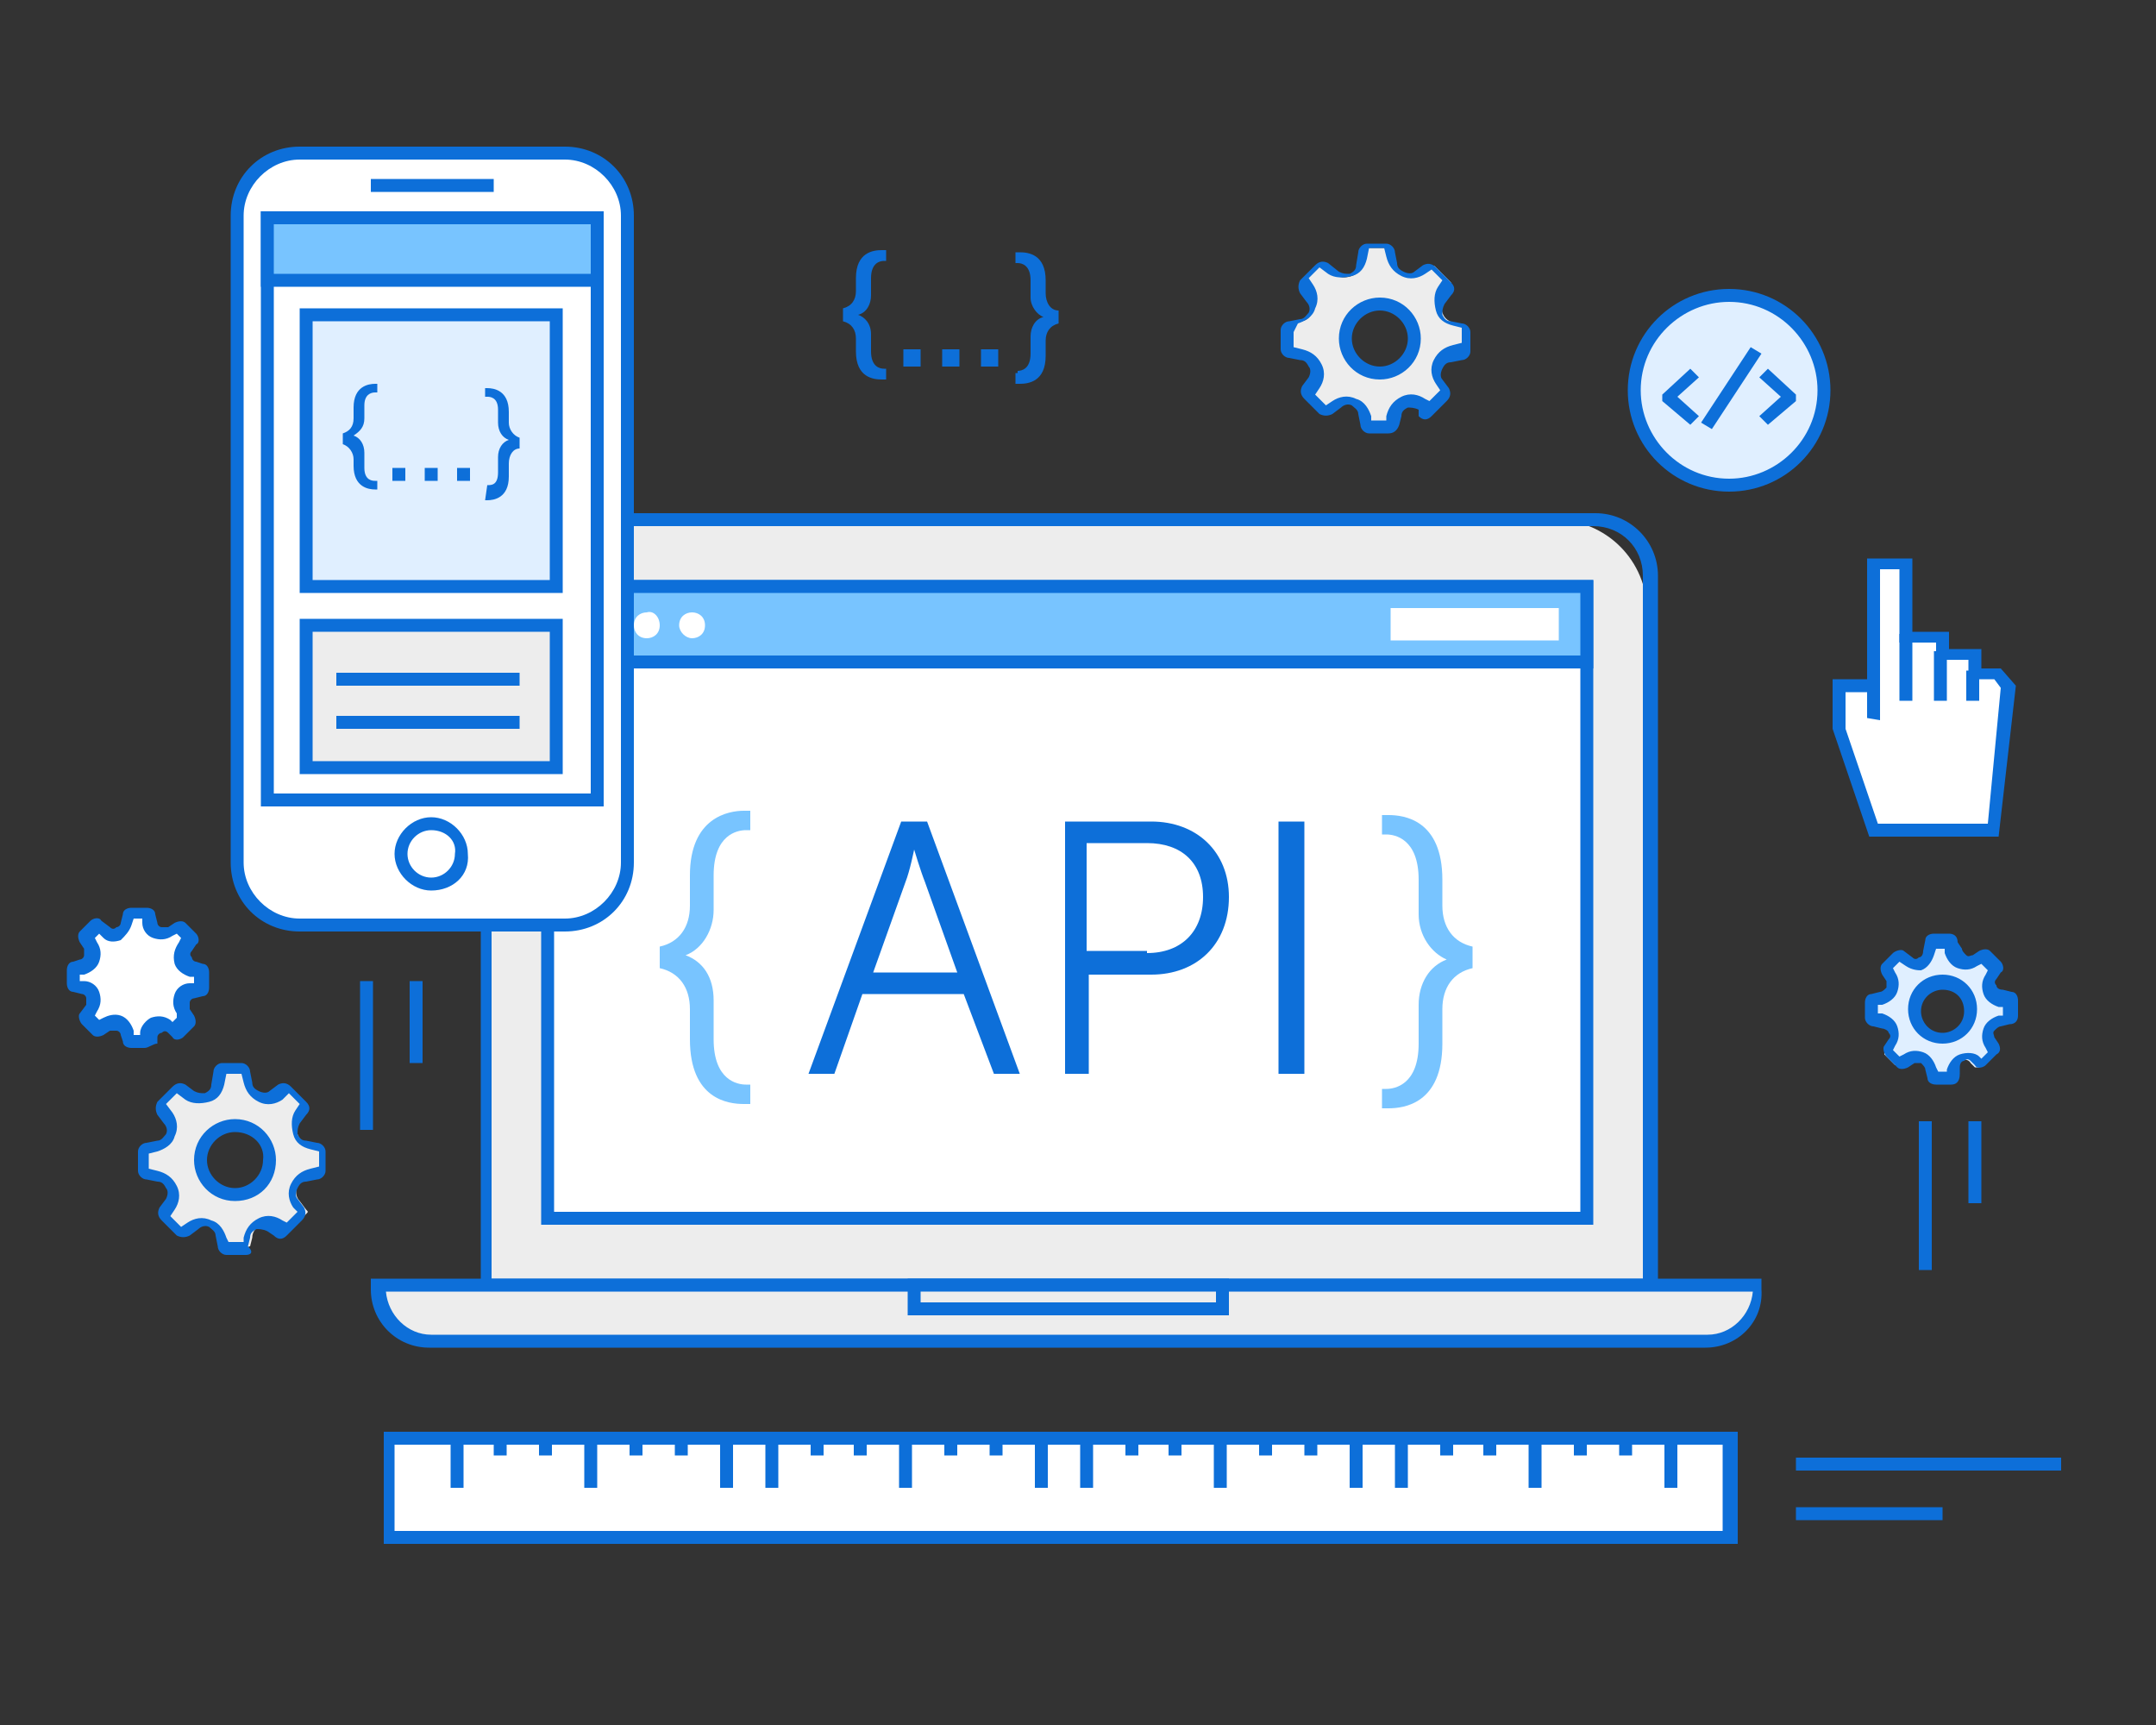 <svg id="Layer_1" xmlns="http://www.w3.org/2000/svg" viewBox="0 0 100 80"><rect x="0" y="0" width="100" height="80" fill="#333333" stroke="none"/><style>.st0{fill:#0d6fd9}.st1{fill:#fff}.st2{fill:#ededed}.st3{fill:#78c4ff}.st4{fill:#e0efff}.st5{fill:#fff;stroke:#3c454e;stroke-miterlimit:10}</style><path class="st0" d="M83.3 67.6h12.3v.6H83.3zm0 2.3h6.8v.6h-6.8zM16.7 45.5h.6v6.9h-.6zm2.3 0h.6v3.8H19zM89 52h.6v6.9H89zm2.3 0h.6v3.8h-.6z"/><path class="st1" d="M18.1 66.6h62.2v4.6H18.1z"/><path class="st0" d="M80.5 71.6H17.8v-5.2h62.8v5.2zM18.3 71h61.6v-4H18.3v4z"/><path class="st0" d="M20.9 66.6h.6V69h-.6zm6.2 0h.6V69h-.6zm-4.2 0h.6v.9h-.6zm2.1 0h.6v.9H25zm8.4 0h.6V69h-.6zm-4.2 0h.6v.9h-.6zm2.1 0h.6v.9h-.6zm4.2 0h.6V69h-.6zm6.2 0h.6V69h-.6zm-4.1 0h.6v.9h-.6zm2 0h.6v.9h-.6zm8.4 0h.6V69H48zm-4.2 0h.6v.9h-.6zm2.1 0h.6v.9h-.6zm4.2 0h.6V69h-.6zm6.2 0h.6V69h-.6zm-4.1 0h.6v.9h-.6zm2 0h.6v.9h-.6zm8.4 0h.6V69h-.6zm-4.2 0h.6v.9h-.6zm2.1 0h.6v.9h-.6zm4.2 0h.6V69h-.6zm6.2 0h.6V69h-.6zm-4.1 0h.6v.9h-.6zm2 0h.6v.9h-.6zm8.4 0h.6V69h-.6zm-4.2 0h.6v.9H73zm2.1 0h.6v.9h-.6z"/><path class="st2" d="M76.5 59.6h-54V28.4c0-2.4 2-4.3 4.3-4.3h45.3c2.4 0 4.3 1.9 4.3 4.3v31.2z"/><path class="st0" d="M76.8 59.9H22.3V26.7c0-1.6 1.3-2.9 2.9-2.9H74c1.6 0 2.9 1.3 2.9 2.9v33.2zm-54-.6h53.4V26.7c0-1.3-1-2.3-2.3-2.3H25.1c-1.3 0-2.3 1-2.3 2.3v32.6z"/><path class="st1" d="M25.4 27.2h48.2v29.3H25.4z"/><path class="st0" d="M73.9 56.8H25.1V26.9h48.8v29.9zm-48.2-.6h47.6V27.5H25.7v28.7z"/><path class="st2" d="M78.9 62.2H20.1c-1.4 0-2.6-1.1-2.6-2.6h63.9c.1 1.4-1.1 2.6-2.5 2.6z"/><path class="st0" d="M79.1 62.5H19.9c-1.5 0-2.7-1.2-2.7-2.7v-.5h64.5v.5c.1 1.5-1.1 2.7-2.6 2.7zm-61.2-2.6c.1 1.1 1 2 2.1 2h59.2c1.1 0 2-.9 2.1-2H17.9z"/><path class="st2" d="M42.4 59.6h14.3v1.1H42.4z"/><path class="st0" d="M57 61H42.1v-1.7H57V61zm-14.3-.6h13.7v-.5H42.7v.5z"/><path class="st3" d="M25.4 27.2h48.2v3.5H25.4z"/><path class="st0" d="M73.9 31H25.1v-4.1h48.8V31zm-48.2-.6h47.6v-2.9H25.7v2.9z"/><path class="st1" d="M64.5 28.2h7.8v1.5h-7.8zm-31.8.8c0 .4-.3.6-.6.6s-.6-.3-.6-.6c0-.4.3-.6.6-.6s.6.2.6.6zm-2.1 0c0 .4-.3.6-.6.6-.4 0-.6-.3-.6-.6 0-.4.3-.6.6-.6.3-.1.6.2.6.6zm-2.1 0c0 .4-.3.6-.6.6-.4 0-.6-.3-.6-.6 0-.4.3-.6.6-.6.3-.1.6.2.6.6z"/><path class="st3" d="M32 46.8c0-1-.5-1.7-1.4-1.9v-1c.9-.2 1.4-.9 1.4-1.9v-1.4c0-2.7 1.8-3 2.5-3h.3v.9h-.2c-.4 0-1.5.2-1.5 2.1v1.6c0 .9-.5 1.8-1.3 2.1.8.3 1.3 1 1.3 2.1v1.8c0 1.9 1.1 2.1 1.5 2.1h.2v.9h-.3c-.7 0-2.5-.2-2.5-3v-1.4z"/><path class="st0" d="M41.8 38.1H43l4.3 11.7h-1.2l-1.4-3.7H40l-1.3 3.7h-1.2l4.3-11.7zm2.6 7l-1.5-4.2c-.2-.5-.5-1.5-.5-1.5s-.2 1-.4 1.5l-1.5 4.2h3.9zm4.9-7h4.1c2.1 0 3.6 1.4 3.6 3.5 0 2.2-1.5 3.6-3.6 3.6h-2.9v4.6h-1.1V38.1zm3.9 6.1c1.6 0 2.6-1 2.6-2.6s-1-2.5-2.6-2.5h-2.8v5h2.8zm6.1-6.1h1.2v11.7h-1.2V38.1z"/><path class="st3" d="M64.3 50.5c.4 0 1.5-.2 1.5-2.1v-1.8c0-1 .5-1.8 1.3-2.1-.7-.3-1.3-1.1-1.3-2.1v-1.6c0-1.9-1.1-2.1-1.5-2.1h-.2v-.9h.3c.7 0 2.5.2 2.5 3V42c0 1 .5 1.7 1.4 1.9v1c-.9.2-1.4.9-1.4 1.9v1.6c0 2.8-1.8 3-2.5 3h-.3v-.9h.2z"/><path class="st1" d="M26.3 42.9H13.8c-1.6 0-2.9-1.3-2.9-2.9V10c0-1.6 1.3-2.9 2.9-2.9h12.4c1.6 0 2.9 1.3 2.9 2.9v30.1c0 1.6-1.3 2.8-2.8 2.8z"/><path class="st0" d="M26.2 43.2H13.9c-1.8 0-3.2-1.4-3.2-3.2V10c0-1.8 1.4-3.2 3.2-3.2h12.3c1.8 0 3.2 1.4 3.2 3.2v30c0 1.8-1.4 3.2-3.2 3.2zM13.9 7.4c-1.4 0-2.6 1.2-2.6 2.6v30c0 1.4 1.2 2.6 2.6 2.6h12.3c1.4 0 2.6-1.2 2.6-2.6V10c0-1.4-1.2-2.6-2.6-2.6H13.9z"/><path class="st1" d="M12.4 10.1h15.3v27H12.4z"/><path class="st0" d="M28 37.4H12.1V9.8H28v27.6zm-15.3-.6h14.7V10.4H12.7v26.4z"/><circle class="st1" cx="20" cy="39.6" r="1.4"/><path class="st0" d="M20 41.3c-.9 0-1.7-.8-1.7-1.7 0-.9.8-1.7 1.7-1.7.9 0 1.7.8 1.7 1.7.1 1-.7 1.7-1.7 1.7zm0-2.8c-.6 0-1.1.5-1.1 1.1 0 .6.5 1.1 1.1 1.1.6 0 1.1-.5 1.1-1.1.1-.6-.4-1.1-1.1-1.1zM17.2 8.3h5.7v.6h-5.7z"/><path class="st3" d="M12.4 10.1h15.3V13H12.4z"/><path class="st0" d="M28 13.3H12.1V9.8H28v3.5zm-15.3-.6h14.7v-2.3H12.7v2.3z"/><path class="st4" d="M14.2 14.6h11.6v12.5H14.2z"/><path class="st0" d="M26.1 27.5H13.9V14.3h12.2v13.2zm-11.6-.6h11v-12h-11v12z"/><path class="st2" d="M14.2 29h11.6v6.6H14.2z"/><path class="st0" d="M26.1 35.9H13.9v-7.2h12.2v7.2zm-11.6-.6h11v-6h-11v6z"/><path class="st0" d="M15.6 31.2h8.5v.6h-8.5zm0 2h8.5v.6h-8.5z"/><path class="st1" d="M90 29.5v.7h1.5v.9h1l.5.7-.6 6.7h-5.5l-1.6-4.8v-2h1.5V33h.1v-6.9h1.5v3.4z"/><path class="st0" d="M92.7 38.8h-6l-1.7-5v-2.3h1.6v-5.6h2.1v3.4h1.7v.8h1.5v.9h.9l.7.8-.8 7zm-5.6-.6h5.1l.6-6.3-.3-.4h-1.2v-.9h-1.5v-.8h-1.7v-3.4h-.9v7l-.6-.1v-1.2h-1v1.7l1.5 4.4z"/><path class="st0" d="M88.1 29.4h.6v3.1h-.6zm1.6.8h.6v2.3h-.6zm1.5.9h.6v1.4h-.6z"/><path class="st4" d="M84.6 18.1c0 2.4-2 4.4-4.4 4.4-2.4 0-4.4-2-4.4-4.4 0-2.4 2-4.4 4.4-4.4 2.4 0 4.4 2 4.4 4.4z"/><path class="st0" d="M80.2 22.8c-2.6 0-4.7-2.1-4.7-4.7s2.1-4.7 4.7-4.7 4.7 2.1 4.7 4.7-2.1 4.7-4.7 4.7zm0-8.8c-2.2 0-4.1 1.8-4.1 4.1 0 2.2 1.8 4.1 4.1 4.1 2.2 0 4.1-1.8 4.1-4.1 0-2.2-1.8-4.1-4.1-4.1z"/><path class="st0" d="M78.4 17.1l.4.4-1 .9 1 .9-.4.4-1.3-1.1v-.3l1.3-1.2zm.5 2.5l2.3-3.5.5.3-2.3 3.5-.5-.3zm4.4-1.3v.3L82 19.7l-.4-.4 1-.9-1-.9.4-.4 1.3 1.2z"/><path class="st2" d="M14.9 53.2l-.5-.1c-.3-.1-.5-.2-.6-.5-.1-.3-.1-.6.1-.8l.3-.4v-.2l-.7-.7c-.1-.1-.1-.1-.2 0l-.4.3c-.2.2-.5.2-.8.1-.3-.1-.5-.4-.5-.6l-.1-.5c0-.1-.1-.1-.2-.1h-.9c-.1 0-.1.1-.2.1l-.1.6c-.1.3-.2.5-.5.6-.2 0-.5 0-.7-.2l-.5-.4h-.2l-.7.7c-.1.1-.1.1 0 .2l.3.4c.1.3.2.6.1.9-.1.3-.3.5-.6.5l-.5.1c-.1 0-.1.1-.1.2v.9c0 .1.1.1.1.2l.5.1c.3 0 .5.2.6.5.1.2.1.5 0 .7l-.3.4v.2l.7.7c.1.1.1.1.2 0l.4-.3c.2-.2.5-.2.8-.1.3.1.5.3.5.6l.1.5c0 .1.1.1.2.1h.9c.1 0 .1-.1.2-.1l.1-.4c0-.3.2-.5.5-.7.3-.1.6-.1.8.1l.3.2h.2l.7-.7c.1-.1.1-.1 0-.2l-.3-.4c-.2-.2-.2-.5-.1-.8.1-.3.4-.5.6-.5l.5-.1c.1 0 .1-.1.1-.2v-.9c0 .1 0 0-.1 0zm-4 2.2c-.9 0-1.6-.7-1.6-1.6s.7-1.6 1.6-1.6c.9 0 1.6.7 1.6 1.6s-.7 1.6-1.6 1.6z"/><path class="st0" d="M11.4 58.2h-.9c-.2 0-.4-.2-.4-.4l-.1-.5c0-.2-.2-.3-.3-.4-.2-.1-.4 0-.5.1l-.4.3c-.2.1-.4.1-.6 0l-.7-.7c-.2-.2-.2-.4-.1-.6l.3-.4c.1-.2.1-.4 0-.5-.1-.2-.2-.3-.4-.3l-.5-.1c-.2 0-.4-.2-.4-.4v-.9c0-.2.2-.4.4-.4l.5-.1c.2 0 .3-.2.4-.3.1-.2 0-.4-.1-.5l-.3-.4c-.1-.2-.1-.4 0-.6l.7-.7c.2-.2.4-.2.6-.1l.4.3c.2.1.3.1.5.1.2-.1.3-.2.3-.4l.1-.6c0-.2.2-.4.4-.4h.9c.2 0 .4.2.4.4l.1.5c0 .2.1.3.3.4.2.1.4.1.5 0l.4-.3c.2-.1.4-.1.6.1l.7.7c.2.2.2.4 0 .6l-.3.4c-.1.2-.1.3-.1.5.1.2.2.3.4.3l.5.1c.2 0 .4.2.4.4v.9c0 .2-.2.4-.4.4l-.5.1c-.2 0-.3.1-.4.3-.1.2-.1.4 0 .5l.3.4c.1.2.1.4-.1.6l-.7.7c-.2.2-.4.2-.6 0l-.3-.2c-.2-.1-.4-.1-.5-.1-.2.1-.3.2-.3.4l-.1.4c.3.3.1.4-.1.4zm-.2-.4zm-.6-.2h.7v-.2c.1-.4.3-.7.7-.9.4-.2.8-.1 1.1.1l.2.1.5-.5-.2-.2c-.2-.3-.3-.7-.1-1.1.2-.4.5-.6.9-.7l.4-.1v-.7l-.4-.1c-.4-.1-.7-.3-.8-.7-.1-.4-.1-.8.1-1.1l.2-.3-.5-.5-.3.3c-.3.2-.7.3-1.1.1-.4-.2-.6-.5-.7-.9l-.1-.4h-.7l-.1.5c-.1.4-.3.7-.7.8-.4.1-.8.1-1.1-.1l-.4-.3-.5.5.3.4c.2.3.3.7.1 1.1-.1.4-.5.6-.8.7l-.4.1v.7l.4.1c.4.1.7.3.9.7.2.4.1.8-.1 1.1l-.2.3.5.5.3-.2c.3-.2.7-.3 1.1-.1.4.1.6.5.7.8l.1.2zm-2.3-.7zm5.6-.7zm-5.5-5.5zm2.5 5c-1.1 0-1.9-.9-1.9-1.9 0-1.1.9-1.9 1.9-1.9 1.1 0 1.9.9 1.9 1.9 0 1.1-.8 1.9-1.9 1.9zm0-3.2c-.7 0-1.3.6-1.3 1.3 0 .7.6 1.3 1.3 1.3.7 0 1.3-.6 1.3-1.3.1-.7-.5-1.3-1.3-1.3z"/><path class="st2" d="M67.9 15.1l-.4-.1c-.3-.1-.5-.2-.6-.5-.1-.3-.1-.6.1-.8l.3-.4v-.2l-.7-.7c-.1-.1-.1-.1-.2 0l-.4.2c-.2.2-.5.2-.8.1-.3-.1-.5-.4-.5-.6l-.1-.5c0-.1-.1-.1-.2-.1h-.9c-.1 0-.1.1-.2.1l-.1.6c-.1.3-.2.5-.5.6-.3.1-.6.1-.8-.1l-.5-.4h-.2l-.7.7c-.1.1-.1.1 0 .2l.3.4c.2.2.2.5.1.8-.1.3-.3.5-.6.5l-.5.1c-.1 0-.1.1-.1.2v.9c0 .1.1.1.1.2l.5.1c.3 0 .5.2.6.5.1.3.1.6-.1.8l-.3.4v.2l.7.7c.1.1.1.1.2 0l.4-.3c.2-.2.5-.2.8-.1.3.1.5.3.5.6l.1.5c0 .1.1.1.2.1h.9c.1 0 .1-.1.2-.1l.1-.4c0-.3.2-.5.5-.7.3-.1.6-.1.8.1l.3.2h.2l.7-.7c.1-.1.1-.1 0-.2l-.3-.4c-.2-.2-.2-.5-.1-.8.1-.3.4-.5.6-.5l.5-.1c.1 0 .1-.1.1-.2v-.9c.2.1.1 0 0 0zM64 17.3c-.9 0-1.6-.7-1.6-1.6s.7-1.6 1.6-1.6c.9 0 1.6.7 1.6 1.6s-.7 1.6-1.6 1.6z"/><path class="st0" d="M64.4 20.1h-.9c-.2 0-.4-.2-.4-.4l-.1-.5c0-.2-.2-.3-.3-.4-.2-.1-.4 0-.5.1l-.4.3c-.2.1-.4.1-.6 0l-.7-.7c-.2-.2-.2-.4-.1-.6l.3-.4c.1-.2.1-.4 0-.5-.1-.2-.2-.3-.4-.3l-.5-.1c-.2 0-.4-.2-.4-.4v-.9c0-.2.2-.4.4-.4l.5-.1c.2 0 .3-.2.4-.3.1-.2 0-.4-.1-.5l-.3-.4c-.1-.2-.1-.4 0-.6l.7-.7c.2-.2.4-.2.6-.1l.5.4c.2.1.3.1.5.1.2-.1.3-.2.3-.4l.1-.6c0-.2.2-.4.4-.4h.9c.2 0 .4.2.4.4l.1.5c0 .2.1.3.3.4.2.1.4.1.5 0l.4-.3c.2-.1.4-.1.6.1l.7.7c.2.2.2.4 0 .6l-.3.4c-.1.2-.1.3-.1.5.1.2.2.3.4.3l.5.1c.2 0 .4.2.4.4v.9c0 .2-.2.4-.4.4l-.5.1c-.2 0-.3.1-.4.3-.1.2-.1.4 0 .5l.3.4c.1.2.1.4-.1.6l-.7.7c-.2.2-.4.2-.6 0V19c-.2-.1-.4-.1-.5-.1-.2.1-.3.2-.3.4l-.1.4c-.1.3-.3.4-.5.4zm-.8-.6h.7v-.2c.1-.4.3-.7.7-.9.4-.2.8-.1 1.1.1l.2.1.5-.5-.2-.3c-.2-.3-.3-.7-.1-1.1.2-.4.5-.6.9-.7l.4-.1v-.7l-.4-.1c-.4-.1-.7-.3-.8-.7-.1-.4-.1-.8.1-1.1l.2-.3-.5-.5-.3.2c-.3.2-.7.3-1.1.1-.4-.2-.6-.5-.7-.9l-.1-.4h-.7l-.1.5c-.1.4-.3.7-.7.8-.4.1-.8.1-1.1-.1l-.4-.3-.5.5.2.3c.2.3.3.7.1 1.1-.1.4-.5.6-.8.7l-.2.4v.7l.4.1c.4.1.7.3.9.7.2.4.1.8-.1 1.1l-.2.3.5.5.3-.2c.3-.2.7-.3 1.1-.1.4.1.6.5.7.8v.2zm-2.3-.7zm5.1 0zm.6-5.7zm-5.6-.5zm2.6 5c-1.1 0-1.9-.9-1.9-1.9 0-1.1.9-1.9 1.9-1.9 1.1 0 1.9.9 1.9 1.9 0 1.1-.9 1.9-1.9 1.9zm0-3.2c-.7 0-1.3.6-1.3 1.3 0 .7.6 1.3 1.3 1.3.7 0 1.3-.6 1.3-1.3 0-.7-.6-1.3-1.3-1.3z"/><path class="st4" d="M93.2 46.4l-.4-.1c-.2 0-.4-.2-.5-.4-.1-.2-.1-.4.1-.6l.2-.3v-.2l-.5-.5h-.2l-.3.2c-.2.1-.4.1-.6.1-.2-.1-.4-.3-.4-.5l-.1-.4c0-.1-.1-.1-.1-.1h-.7c-.1 0-.1 0-.1.1l-.1.5c0 .2-.2.4-.4.5-.2.1-.4.1-.6-.1l-.4-.3h-.2l-.5.5v.2l.2.3c.1.2.2.4.1.6-.1.2-.3.4-.5.4l-.4.1c-.1 0-.1.1-.1.1v.7c0 .1 0 .1.1.1l.4.1c.2 0 .4.2.5.4.1.2.1.4-.1.6l-.2.3v.2l.5.5h.2l.3-.2c.2-.1.4-.2.6-.1.2.1.4.3.4.5l.1.4c0 .1.1.1.1.1h.7c.1 0 .1 0 .1-.1v-.3c0-.2.2-.4.4-.5.2-.1.5-.1.6.1l.2.2h.2l.5-.5v-.2l-.2-.3c-.1-.2-.1-.4-.1-.6.1-.2.3-.4.5-.4l.4-.1c.1 0 .1-.1.1-.1v-.7c.3-.2.3-.2.2-.2zm-3.1 1.7c-.7 0-1.3-.6-1.3-1.3 0-.7.6-1.3 1.3-1.3.7 0 1.3.6 1.3 1.3 0 .7-.6 1.3-1.3 1.3z"/><path class="st0" d="M90.5 50.3h-.7c-.2 0-.4-.1-.4-.3l-.1-.4c0-.1-.1-.2-.2-.3h-.3l-.3.2c-.2.1-.4.1-.5 0l-.5-.5c-.1-.1-.2-.4-.1-.5l.2-.3c.1-.1.1-.2 0-.3 0-.1-.2-.2-.3-.2l-.4-.1c-.2 0-.4-.2-.4-.4v-.7c0-.2.1-.4.3-.4l.4-.1c.1 0 .2-.1.3-.2v-.3l-.2-.3c-.1-.2-.1-.4 0-.5l.5-.5c.1-.1.4-.2.5-.1l.4.3c.1.1.2.1.3 0 .1 0 .2-.1.2-.3l.1-.5c0-.2.2-.3.4-.3h.7c.2 0 .4.1.4.4l.2.3c0 .1.1.2.2.3.1.1.2 0 .3 0l.3-.2c.2-.1.4-.1.5 0l.5.5c.1.1.2.4 0 .5l-.2.3c-.1.1-.1.2 0 .3 0 .1.1.2.3.2l.4.1c.2 0 .3.2.3.4v.7c0 .2-.1.4-.4.4l-.4.1c-.1 0-.2.1-.3.2-.1.1 0 .2 0 .3l.2.3c.1.2.1.4-.1.5l-.5.5c-.1.1-.4.2-.5 0l-.2-.2c-.1-.1-.2-.1-.3 0-.1 0-.2.1-.2.3v.3c0 .4-.2.5-.4.5zm-.2-.4zm-.4-.2h.4v-.1c.1-.3.3-.6.6-.7.3-.1.7-.1.9.1l.1.1.3-.3-.1-.2c-.2-.3-.2-.6-.1-.9.1-.3.4-.5.7-.6h.2v-.4h-.2c-.3-.1-.6-.3-.7-.6-.1-.3-.1-.6.1-.9l.1-.2-.3-.3-.2.1c-.3.2-.6.2-.9.1-.3-.1-.5-.4-.6-.7V44h-.4l-.1.3c-.1.3-.3.6-.6.7-.1 0-.4 0-.7-.2l-.3-.2-.3.3.1.2c.2.3.2.6.1.9-.1.3-.4.5-.7.6h-.2v.4h.2c.3.1.6.3.7.6.1.3.1.6-.1.9l-.1.2.3.3.2-.1c.3-.2.6-.2.9-.1.3.1.5.4.6.7l.1.2zm-1.8-.6zm4 0zM87 46.6zm6.2 0zM87.7 45zm.5-.5zm1.9 3.9c-.9 0-1.6-.7-1.6-1.6 0-.9.7-1.6 1.6-1.6.9 0 1.6.7 1.6 1.6 0 .9-.7 1.6-1.6 1.6zm0-2.5c-.5 0-1 .4-1 1 0 .5.4 1 1 1 .5 0 1-.4 1-1s-.4-1-1-1z"/><path class="st1" d="M9.2 44.9l-.3-.1c-.2 0-.4-.2-.4-.4-.1-.2 0-.4.1-.6l.2-.3v-.1l-.5-.4h-.1l-.3.2c-.2.1-.4.1-.6.1-.2-.1-.3-.3-.4-.5l-.1-.4c0-.1-.1-.1-.1-.1h-.6c-.1 0-.1 0-.1.1l-.1.4c0 .2-.2.4-.4.4-.2.1-.4.1-.6-.1l-.3-.1h-.1l-.5.5v.1l.2.3c.1.2.2.4.1.6-.1.2-.2.3-.4.4l-.3.1c-.1 0-.1.1-.1.1v.7c0 .1 0 .1.1.1l.4.1c.2 0 .4.2.5.4.1.2.1.4-.1.6l-.4.1v.1l.5.5h.1l.3-.2c.2-.1.4-.2.6-.1.2.1.3.2.4.4l.1.3c0 .1.1.1.1.1h.7c.1 0 .1 0 .1-.1v-.3c0-.2.2-.4.4-.5.2-.1.4-.1.6.1l.1.3h.1l.5-.5v-.1l-.2-.3c-.1-.2-.1-.4-.1-.6.1-.2.3-.3.5-.4l.4-.1c.1 0 .1-.1.1-.1V45s0-.1-.1-.1zm-.1.7"/><path class="st0" d="M6.7 48.6h-.6c-.2 0-.4-.1-.4-.3l-.1-.3c0-.1-.1-.2-.2-.2h-.3l-.3.2c-.2.1-.4.1-.5 0l-.5-.5c-.1-.1-.2-.4-.1-.5l.3-.4v-.3c0-.1-.1-.2-.2-.2l-.4-.1c-.2 0-.3-.2-.3-.4V45c0-.2.1-.4.3-.4l.3-.1c.1 0 .2-.1.2-.2V44l-.2-.3c-.1-.2-.1-.4 0-.5l.5-.5c.1-.1.4-.2.5 0l.4.3c.1.1.2.1.3 0 .1 0 .2-.1.2-.2l.1-.4c0-.2.2-.3.4-.3h.7c.2 0 .4.1.4.3l.1.4c0 .1.1.2.2.2h.3l.3-.2c.2-.1.4-.1.5 0l.5.5c.1.1.2.4 0 .5l-.2.3c-.1.1-.1.2 0 .3 0 .1.1.2.2.2l.3.1c.2 0 .3.2.3.4v.7c0 .2-.1.4-.3.4l-.4.1c-.1 0-.2.1-.2.2v.3l.2.3c.1.2.1.4 0 .5l-.5.5c-.1.1-.4.2-.5 0l-.2-.2c-.1-.1-.2-.1-.3 0-.1 0-.2.1-.2.2v.3c-.2 0-.4.2-.6.2zm-.2-.4zm-.3-.2h.3v-.1c0-.3.3-.6.5-.7.3-.1.6-.1.9.1l.1.1.2-.2V47c-.2-.3-.2-.6-.1-.9.1-.3.4-.5.7-.5H9v-.3h-.2c-.3-.1-.6-.3-.7-.6-.1-.4 0-.7.2-1l.1-.2-.2-.2-.2.1c-.3.2-.6.2-.9.1-.3-.1-.5-.4-.5-.7v-.2h-.4l-.1.3c-.1.3-.3.5-.5.7-.3.1-.6.1-.8-.1l-.2-.2-.2.2.1.2c.2.3.2.6.1.9-.1.3-.4.5-.7.6h-.2v.3h.2c.3 0 .6.2.7.5.1.3.1.6-.1.9l-.1.2.2.2.2-.1c.2-.1.5-.2.8-.1.3.1.5.4.6.7v.2zm-1.7-.5zm3.7 0zm.3-4.1zm-.2-.2zm-3.7 0zm35.1-27.5c0-.4-.2-.7-.6-.8v-.6c.4-.1.6-.4.6-.8v-.6c0-1.2.8-1.3 1.2-1.3h.2v.5H41c-.2 0-.6.1-.6.8v.8c0 .4-.2.8-.6.9.3.1.6.4.6.9v.8c0 .7.4.8.6.8h.1v.5h-.2c-.4 0-1.2-.1-1.2-1.3v-.6zm2.2.5h.8v.8h-.8v-.8zm1.8 0h.8v.8h-.8v-.8zm1.8 0h.8v.8h-.8v-.8zm1.7 1c.2 0 .6-.1.6-.8v-.8c0-.4.2-.8.6-.9-.3-.1-.6-.5-.6-.9V13c0-.7-.4-.8-.6-.8h-.1v-.5h.2c.4 0 1.2.1 1.2 1.3v.6c0 .4.2.8.6.8v.6c-.4.1-.6.4-.6.8v.7c0 1.2-.8 1.3-1.2 1.3h-.2v-.5h.1zm-30.8 4.1c0-.3-.2-.6-.5-.7v-.5c.3-.1.5-.3.5-.7v-.5c0-1 .7-1.1 1-1.1h.1v.4h-.1c-.2 0-.5.1-.5.6v.6c0 .4-.2.6-.5.8.3.1.5.4.5.8v.7c0 .6.4.6.5.6h.1v.4h-.1c-.3 0-1-.1-1-1.1v-.3zm1.8.4h.6v.6h-.6v-.6zm1.5 0h.6v.6h-.6v-.6zm1.5 0h.6v.6h-.6v-.6zm1.4.8c.2 0 .5 0 .5-.6v-.7c0-.4.2-.7.5-.8-.3-.1-.5-.4-.5-.8V19c0-.6-.4-.6-.5-.6h-.1V18h.1c.3 0 1 .1 1 1.1v.5c0 .3.2.6.5.7v.5c-.3 0-.5.3-.5.7v.6c0 1-.7 1.1-1 1.1h-.1l.1-.7z"/></svg>